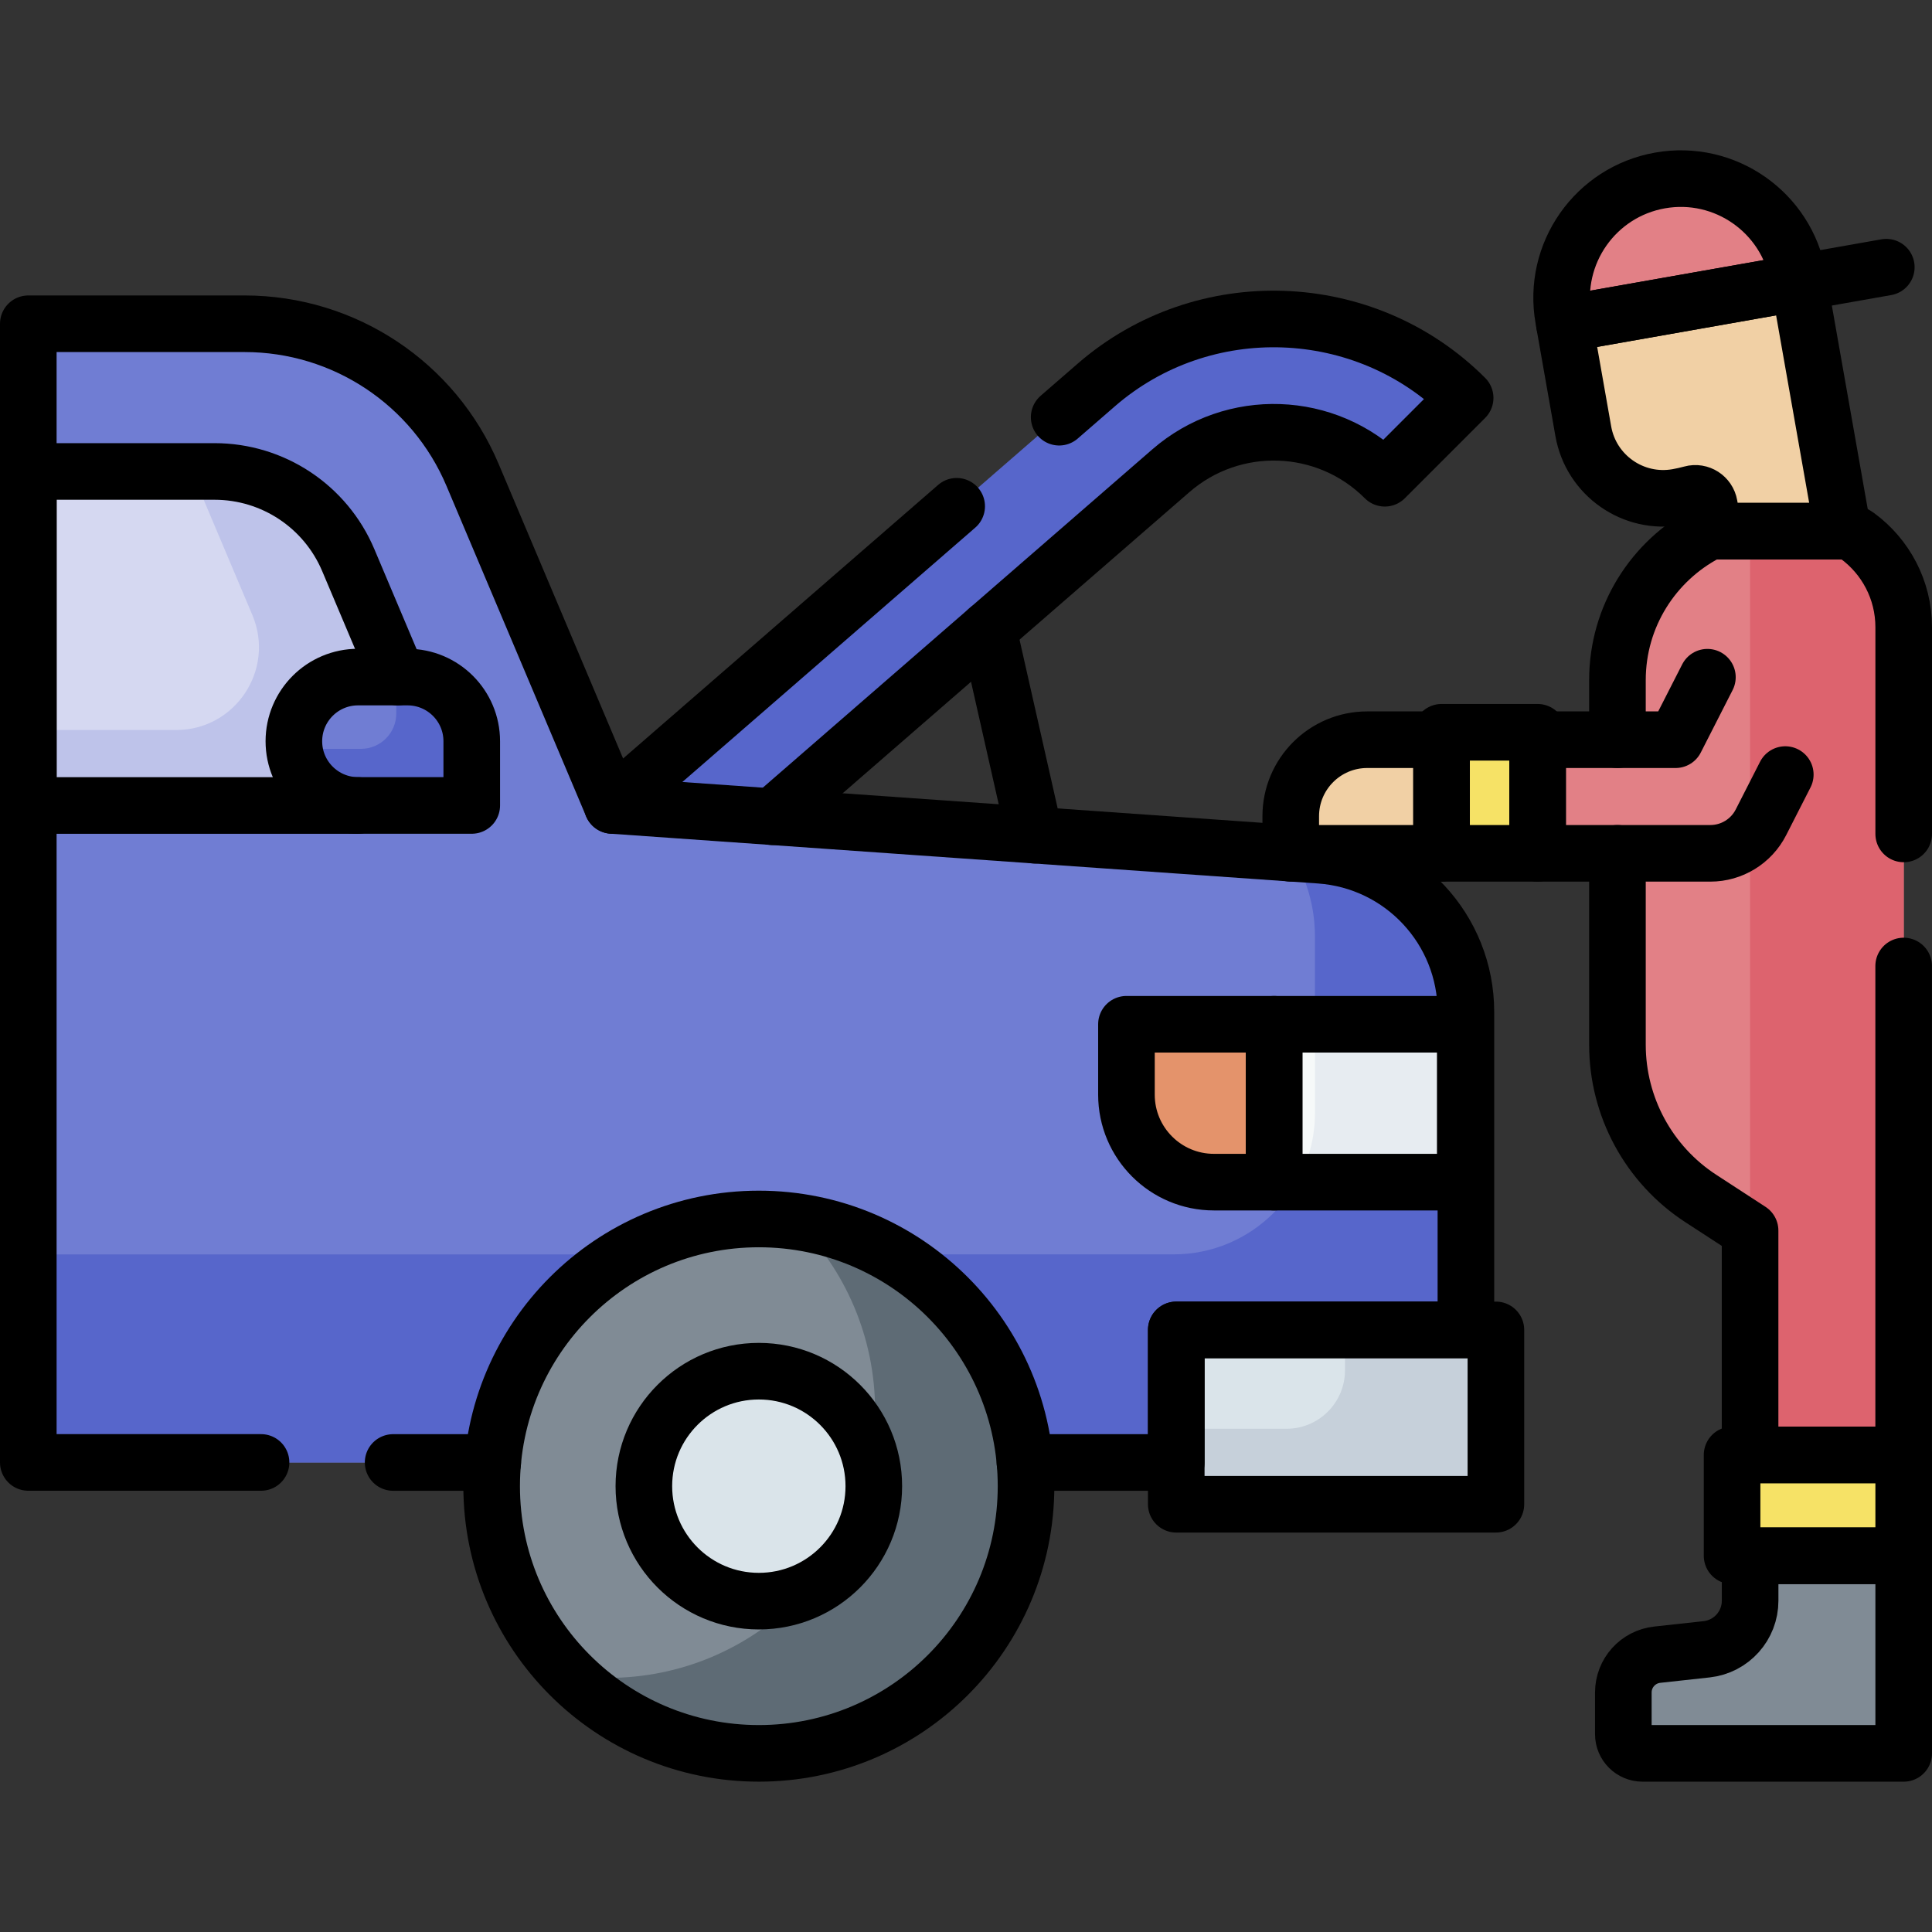 <?xml version="1.0" encoding="UTF-8"?><svg id="Layer_1" xmlns="http://www.w3.org/2000/svg" xmlns:xlink="http://www.w3.org/1999/xlink" viewBox="0 0 512 512"><rect x="0" y="0" width="512" height="512" fill="#333333" stroke="none"/><defs><clipPath id="clippath"><rect y="0" width="512" height="512" fill="none"/></clipPath></defs><g clip-path="url(#clippath)" fill="none"><path d="m349.79,226.65l-187.55-13.2-37.01-87.59c-10.26-24.28-34.05-40.06-60.41-40.06H7.5v301.76h123.08c3.18-36.16,33.53-64.53,70.52-64.53s67.34,28.37,70.52,64.53h40.11v-35.14h76.75v-84.27c0-21.85-16.89-39.97-38.69-41.51" fill="#707dd3"/><path d="m7.5,332.43v55.14h123.08c2.08-23.62,15.74-43.9,35.27-55.14H7.5Z" fill="#5766cb"/><path d="m349.79,226.65l-7.64-.54c4.14,6.61,6.33,14.25,6.32,22.04v46.83c0,20.68-16.76,37.44-37.44,37.44h-74.69c19.53,11.24,33.2,31.52,35.27,55.14h40.11v-35.14h76.75v-84.27c0-21.85-16.89-39.97-38.69-41.5" fill="#5766cb"/><path d="m311.72,398.64h84.71v-46.2h-84.71v46.2Z" fill="#dae4ea"/><path d="m356.44,352.43v10.7c0,8.56-6.94,15.51-15.51,15.51h-29.21v20h84.72v-46.2h-40Z" fill="#c6d0da"/><path d="m271.91,393.85c0,39.11-31.7,70.81-70.81,70.81s-70.81-31.7-70.81-70.81,31.7-70.81,70.81-70.81,70.81,31.71,70.81,70.81" fill="#808b95"/><path d="m211.15,323.76c12.82,12.81,20.76,30.52,20.76,50.09,0,39.11-31.7,70.81-70.81,70.81-3.36,0-6.72-.24-10.05-.72,12.81,12.8,30.51,20.72,50.05,20.72,39.11,0,70.81-31.7,70.81-70.81,0-35.69-26.41-65.21-60.76-70.09" fill="#5e6b75"/><path d="m231.57,393.85c0,16.83-13.64,30.47-30.47,30.47s-30.47-13.64-30.47-30.47,13.64-30.47,30.47-30.47,30.47,13.64,30.47,30.47" fill="#dae4ea"/><path d="m298.52,271.44v18.65c0,12.81,10.38,23.19,23.19,23.19h15.94v-41.84h-39.13Z" fill="#e4936b"/><path d="m388.31,271.44h-50.66v41.84h50.66v-41.84Z" fill="#f6f9f9"/><path d="m348.48,294.99c0,6.4-1.64,12.7-4.77,18.29h44.61v-41.84h-39.84v23.55Z" fill="#e7ecf1"/><path d="m108.01,179.43h-13.12c-9.4,0-17.01,7.62-17.01,17.01s7.62,17.01,17.01,17.01h30.13v-17.01c0-9.4-7.62-17.01-17.01-17.01" fill="#707dd3"/><path d="m108.01,179.43h-3.12c.08.66.13,1.33.13,2.01v7.65c0,5.17-4.19,9.36-9.36,9.36h-17.65c1,8.45,8.17,15,16.88,15h30.13v-17.01c0-9.4-7.62-17.01-17.01-17.01" fill="#5766cb"/><path d="m77.88,196.44c0-9.4,7.62-17.01,17.01-17.01h10.5l-13.1-31c-6.02-14.24-19.97-23.49-35.43-23.49H7.5v88.52h87.39c-9.4,0-17.01-7.62-17.01-17.01" fill="#d5d8f1"/><path d="m94.89,179.43h10.5l-13.1-31c-6.02-14.24-19.97-23.49-35.43-23.49h-6.29c.63,1.13,1.2,2.3,1.71,3.49l14.6,34.56c6.11,14.46-4.51,30.47-20.2,30.47H7.5v20h87.39c-9.4,0-17.01-7.62-17.01-17.01s7.62-17.01,17.01-17.01" fill="#bec3ea"/><path d="m310.29,124.75c16.49-14.32,41.26-13.45,56.7,1.99l21.29-21.29c-26.5-26.5-69.43-28.02-97.73-3.43l-128.3,111.43,42.47,2.99,105.57-91.69Z" fill="#5766cb"/><path d="m463.8,412.3v11.91c0,6.61-4.97,12.15-11.54,12.87l-13.08,1.43c-5.11.56-8.98,4.87-8.98,10.01v11.06c0,2.8,2.27,5.08,5.08,5.08h69.22v-52.36h-40.7Z" fill="#808b95"/><path d="m476.52,73.43c-3.03-17.17-19.41-28.64-36.58-25.61-17.17,3.03-28.64,19.41-25.61,36.58l.26,1.45,62.19-10.97-.26-1.45Z" fill="#e28086"/><path d="m444.52,131.73c1.28-.23,2.54-.51,3.77-.85,2.14-.59,4.32.83,4.7,3.01l1.21,6.88h34.19l-11.62-65.88-62.19,10.97,5.01,28.42c2.06,11.7,13.22,19.52,24.93,17.45" fill="#f1d0a5"/><path d="m492.23,142.02c-1.12-.82-2.46-1.26-3.85-1.25h-34.24c-.66,0-1.32.15-1.9.46-14.02,7.36-23.59,22.06-23.59,39v15.8h-21.17v30.11h21.17v50.73c0,16.44,8.31,31.77,22.09,40.74l13.06,8.5v59.46h40.71v-219.34c0-9.94-4.83-18.74-12.27-24.21" fill="#e28086"/><path d="m492.23,142.02c-1.12-.82-2.46-1.26-3.85-1.25h-25.09c.33,1.77.5,3.6.5,5.46v239.34h40.71v-219.34c0-9.94-4.83-18.74-12.27-24.21" fill="#dd636e"/><path d="m362.33,196.03h19.7v30.11h-39.97v-9.84c0-11.19,9.07-20.27,20.27-20.27" fill="#f1d0a5"/><path d="m407.48,226.14h-25.45v-32.08h25.45v32.08Zm97.02,186.16h-45.48v-26.73h45.48v26.73Z" fill="#f6e266"/><path d="m311.72,398.64h84.71v-46.2h-84.71v46.2Z" fill="none" stroke="#000" stroke-linecap="round" stroke-linejoin="round" stroke-width="15"/><path d="m271.91,393.85c0,39.11-31.7,70.81-70.81,70.81s-70.81-31.7-70.81-70.81,31.7-70.81,70.81-70.81,70.81,31.71,70.81,70.81Z" fill="none" stroke="#000" stroke-linecap="round" stroke-linejoin="round" stroke-width="15"/><path d="m231.57,393.85c0,16.83-13.64,30.47-30.47,30.47s-30.47-13.64-30.47-30.47,13.64-30.47,30.47-30.47,30.47,13.64,30.47,30.47Z" fill="none" stroke="#000" stroke-linecap="round" stroke-linejoin="round" stroke-width="15"/><path d="m298.52,271.44v18.65c0,12.81,10.38,23.19,23.19,23.19h15.94v-41.84h-39.13Z" fill="none" stroke="#000" stroke-linecap="round" stroke-linejoin="round" stroke-width="15"/><path d="m388.31,271.44h-50.66v41.84h50.66v-41.84Z" fill="none" stroke="#000" stroke-linecap="round" stroke-linejoin="round" stroke-width="15"/><path d="m104.18,387.57h26.4" fill="none" stroke="#000" stroke-linecap="round" stroke-linejoin="round" stroke-width="15"/><path d="m271.62,387.57h40.11v-35.14h76.75v-84.27c0-21.85-16.89-39.97-38.69-41.51l-187.55-13.2-37.01-87.59c-10.26-24.28-34.05-40.06-60.41-40.06H7.5v301.76h61.68" fill="none" stroke="#000" stroke-linecap="round" stroke-linejoin="round" stroke-width="15"/><path d="m108.01,179.43h-13.12c-9.4,0-17.01,7.62-17.01,17.01s7.62,17.01,17.01,17.01h30.13v-17.01c0-9.4-7.62-17.01-17.01-17.01Z" fill="none" stroke="#000" stroke-linecap="round" stroke-linejoin="round" stroke-width="15"/><path d="m105.39,179.43l-13.1-31c-6.02-14.24-19.97-23.49-35.43-23.49H7.5v88.52h87.39" fill="none" stroke="#000" stroke-linecap="round" stroke-linejoin="round" stroke-width="15"/><path d="m274.21,221.33l-12.33-54.54" fill="none" stroke="#000" stroke-linecap="round" stroke-linejoin="round" stroke-width="15"/><path d="m253.53,134.17l-91.29,79.28" fill="none" stroke="#000" stroke-linecap="round" stroke-linejoin="round" stroke-width="15"/><path d="m204.72,216.44l105.57-91.69c16.49-14.32,41.26-13.46,56.7,1.99l21.29-21.29c-26.51-26.5-69.43-28.02-97.74-3.44l-9.85,8.55" fill="none" stroke="#000" stroke-linecap="round" stroke-linejoin="round" stroke-width="15"/><path d="m463.8,412.3v11.91c0,6.61-4.97,12.15-11.54,12.87l-13.08,1.43c-5.11.56-8.98,4.87-8.98,10.01v11.06c0,2.8,2.27,5.08,5.08,5.08h69.22v-52.36h-40.7Z" fill="none" stroke="#000" stroke-linecap="round" stroke-linejoin="round" stroke-width="15"/><path d="m476.52,73.43c-3.03-17.17-19.41-28.64-36.58-25.61-17.17,3.03-28.64,19.41-25.61,36.58l.26,1.45,62.19-10.97-.26-1.45Z" fill="none" stroke="#000" stroke-linecap="round" stroke-linejoin="round" stroke-width="15"/><path d="m476.77,74.89l23.12-4.08" fill="none" stroke="#000" stroke-linecap="round" stroke-linejoin="round" stroke-width="15"/><path d="m444.52,131.73h0c1.28-.23,2.54-.51,3.77-.85,2.14-.59,4.32.83,4.7,3.01l1.21,6.88h34.19l-11.62-65.88-62.19,10.97,5.01,28.42c2.06,11.7,13.22,19.52,24.93,17.45Z" fill="none" stroke="#000" stroke-linecap="round" stroke-linejoin="round" stroke-width="15"/><path d="m504.5,221v-54.77c0-9.94-4.83-18.74-12.27-24.21-1.12-.82-2.46-1.26-3.85-1.25h-34.24c-.66,0-1.32.15-1.9.46-14.02,7.36-23.6,22.06-23.6,39v15.8h-21.16v30.11h21.16v50.73c0,16.44,8.31,31.77,22.09,40.74l13.06,8.5v59.46h40.7v-129.57" fill="none" stroke="#000" stroke-linecap="round" stroke-linejoin="round" stroke-width="15"/><path d="m362.33,196.03h19.7v30.11h-39.97v-9.84c0-11.19,9.07-20.27,20.27-20.27Z" fill="none" stroke="#000" stroke-linecap="round" stroke-linejoin="round" stroke-width="15"/><path d="m428.65,196.03h15.39l8.44-16.56" fill="none" stroke="#000" stroke-linecap="round" stroke-linejoin="round" stroke-width="15"/><path d="m473.12,205.27l-6.45,12.65c-2.57,5.04-7.75,8.22-13.41,8.22h-24.61" fill="none" stroke="#000" stroke-linecap="round" stroke-linejoin="round" stroke-width="15"/><path d="m407.48,226.14h-25.45v-32.08h25.45v32.08Zm97.02,186.16h-45.48v-26.73h45.48v26.73Z" fill="none" stroke="#000" stroke-linecap="round" stroke-linejoin="round" stroke-width="15"/></g></svg>